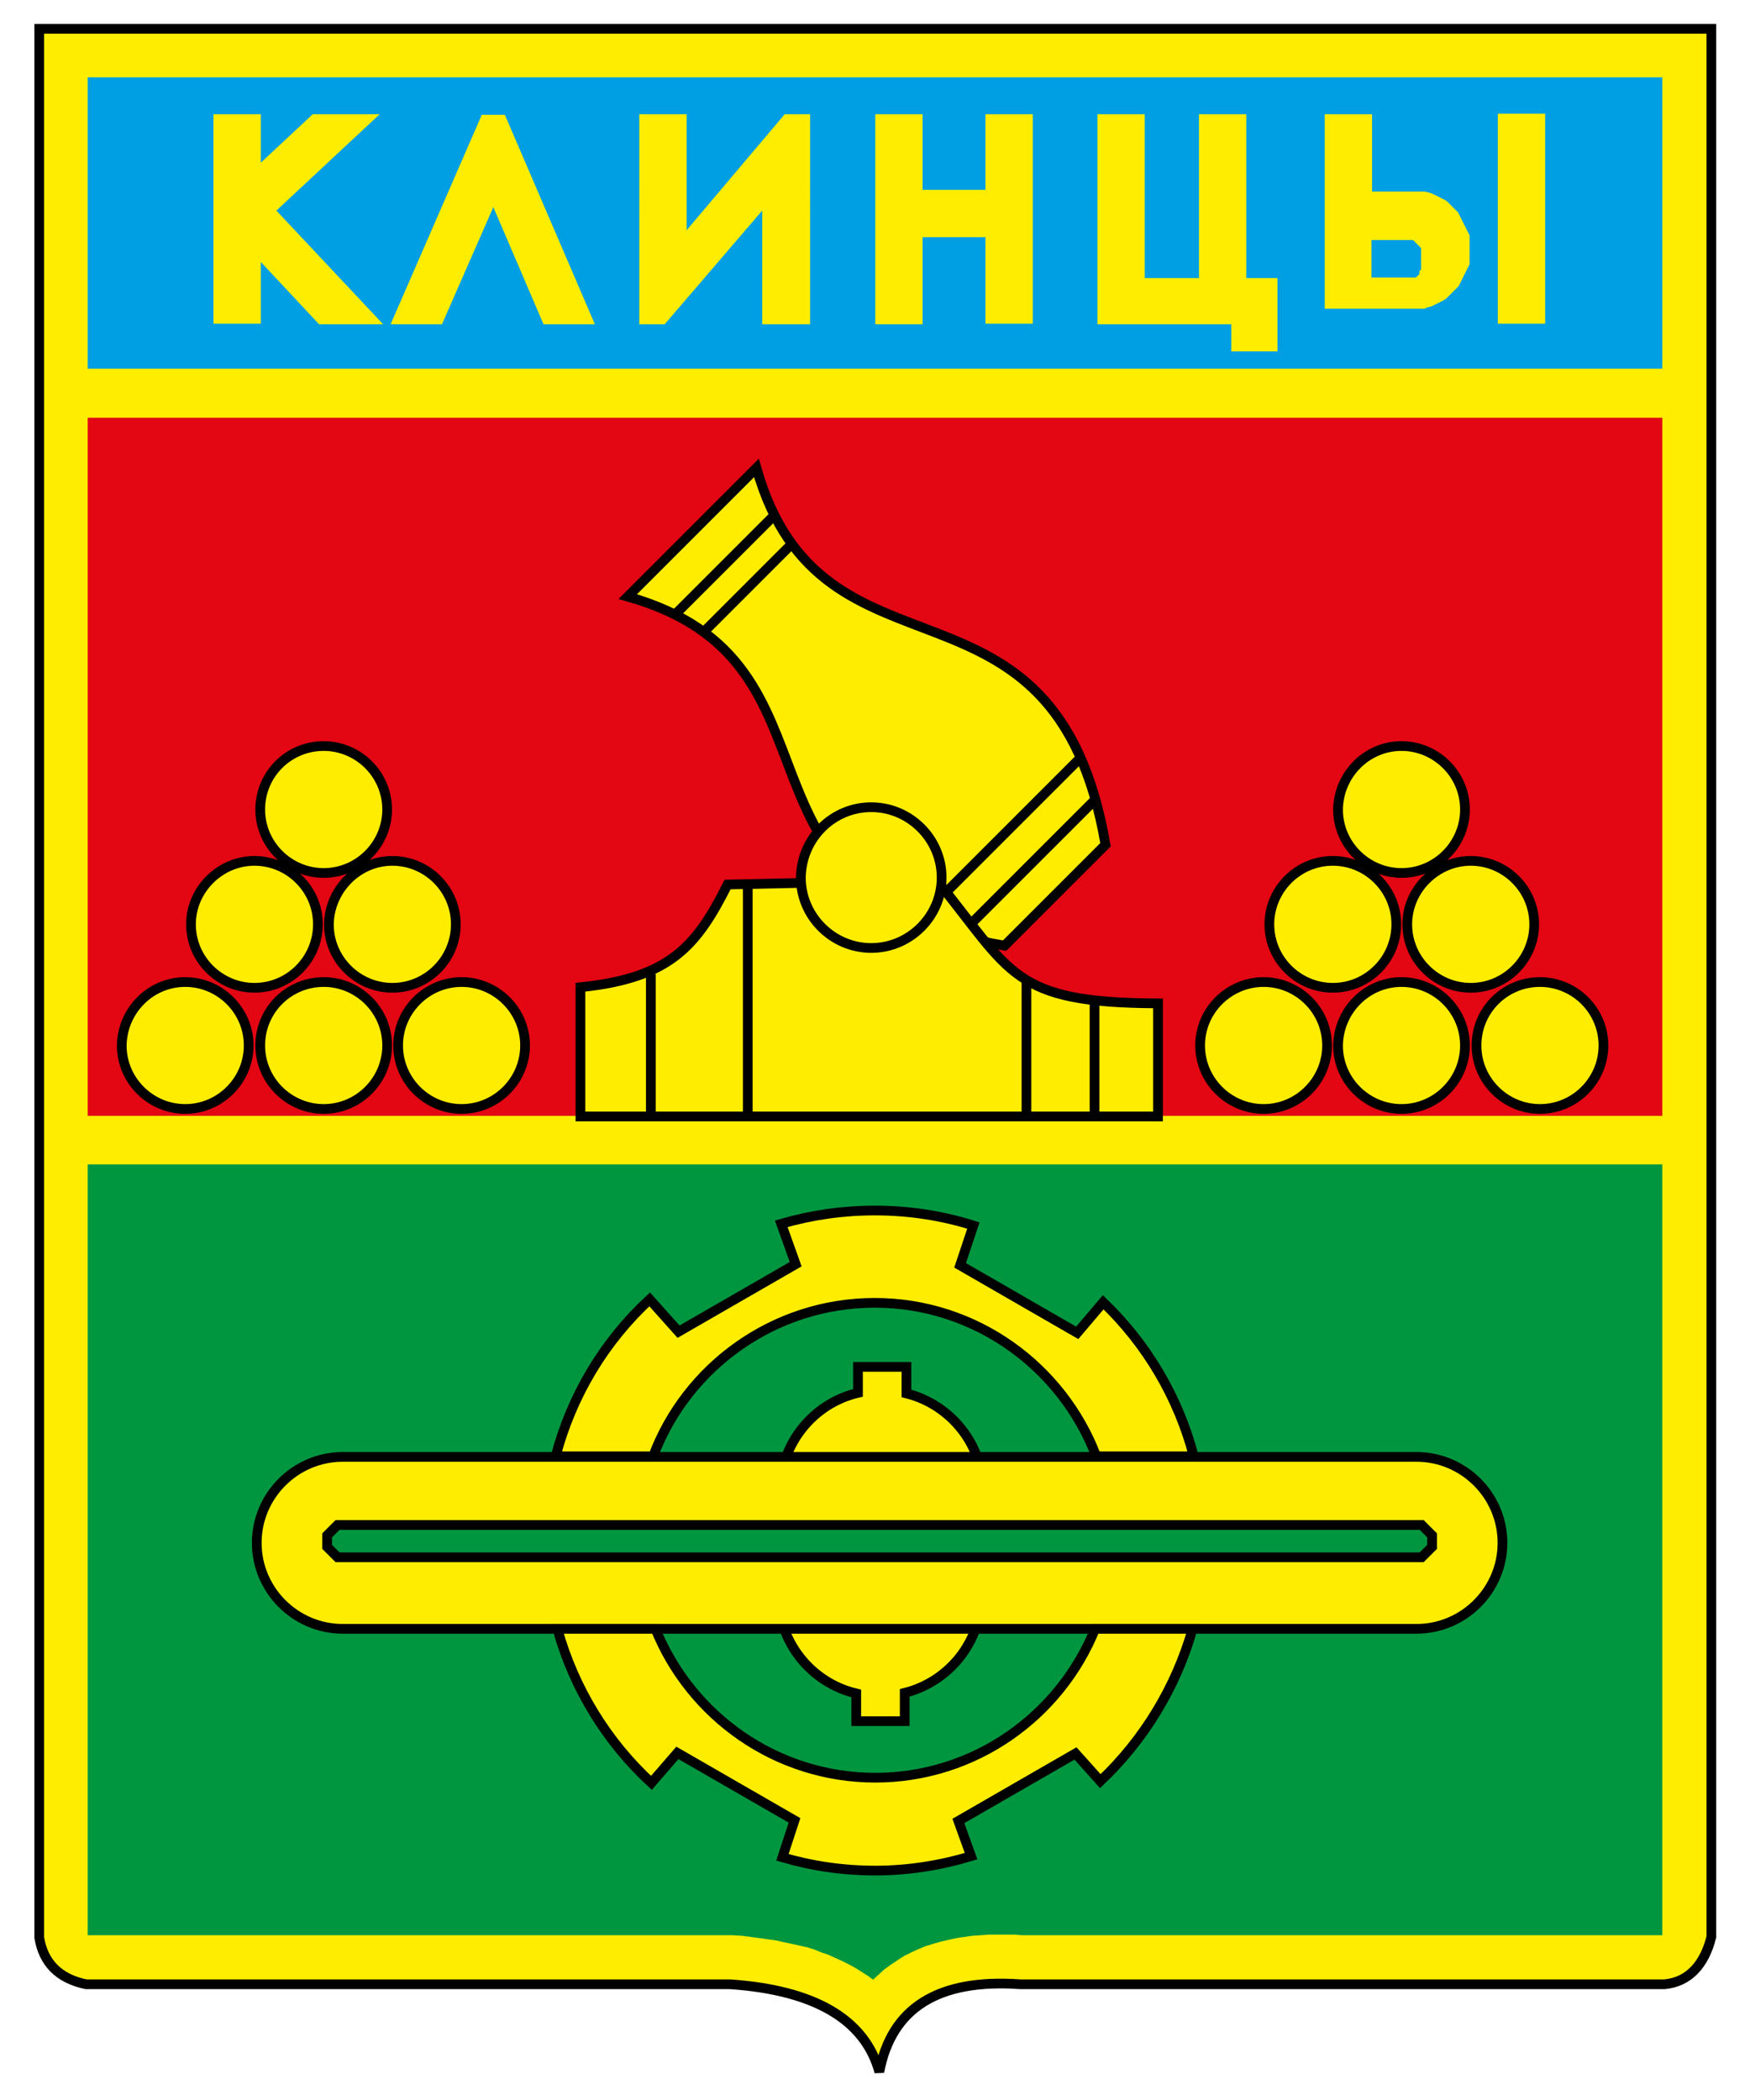 <?xml version="1.0" encoding="utf-8"?>
<!-- Generator: Adobe Illustrator 19.2.0, SVG Export Plug-In . SVG Version: 6.00 Build 0)  -->
<svg version="1.1" id="Слой_1" xmlns="http://www.w3.org/2000/svg" xmlns:xlink="http://www.w3.org/1999/xlink" x="0px" y="0px"
	 viewBox="0 0 303.3 364" style="enable-background:new 0 0 303.3 364;" xml:space="preserve">
<style type="text/css">
	.st0{fill-rule:evenodd;clip-rule:evenodd;fill:#FFED00;stroke:#000000;stroke-width:1.685;stroke-miterlimit:2.613;}
	.st1{fill-rule:evenodd;clip-rule:evenodd;fill:#009FE3;}
	.st2{fill-rule:evenodd;clip-rule:evenodd;fill:#E30613;}
	.st3{fill-rule:evenodd;clip-rule:evenodd;fill:#009640;}
	.st4{fill-rule:evenodd;clip-rule:evenodd;fill:#FFED00;stroke:#000000;stroke-width:1.685;stroke-miterlimit:2.613;}
	.st5{fill-rule:evenodd;clip-rule:evenodd;fill:#FFED00;}
	.st6{fill:none;stroke:#000000;stroke-width:1.685;stroke-miterlimit:2.613;}
</style>
<path class="st0" d="M6.8,5h289.8c0,110.3,0,220.4,0,330.7c-1.2,4.8-3.9,7.8-8.1,8.2H176.8c-14.2-1-22.3,4.1-24.4,15.2
	c-2.5-9.1-11.2-14.2-25.9-15.2c-37.2,0-74.5,0-111.6,0c-4.8-1-7.4-3.8-8.1-8.1V5L6.8,5z"/>
<polygon class="st1" points="15.2,63.9 15.2,13.4 288.1,13.4 288.1,63.9 15.2,63.9 "/>
<polygon class="st2" points="15.2,193.4 15.2,72.4 288.1,72.4 288.1,193.4 15.2,193.4 "/>
<polygon class="st3" points="135.8,336.6 134.5,336.3 133,336.1 131.6,335.9 130.1,335.7 128.6,335.5 126.9,335.4 15.2,335.4 
	15.2,201.8 288.1,201.8 288.1,335.4 177,335.4 175.9,335.3 174.4,335.3 172.9,335.3 171.4,335.3 170,335.4 168.5,335.5 167.1,335.7 
	165.8,335.9 164.4,336.2 163.1,336.5 161.7,336.9 160.4,337.3 159.2,337.8 157.9,338.4 156.7,339 155.6,339.7 154.4,340.5 
	153.3,341.3 152.3,342.2 151.3,343.1 151.3,343.1 150.5,342.5 149.4,341.8 148.3,341.1 147.2,340.5 146,339.9 144.9,339.4 
	143.6,338.8 142.4,338.4 141.2,337.9 139.9,337.5 138.6,337.2 137.2,336.9 135.8,336.6 "/>
<path class="st4" d="M174.1,163.9c-51.1-8.8-25-49.1-65.3-60.5l22.3-22.3c11.4,40.3,51.7,14.2,60.5,65.3L174.1,163.9L174.1,163.9z"
	/>
<path class="st0" d="M126.1,153.3l36.2-0.8c13.1,16.1,13,21.3,38.4,21.4v19.6H100.6v-22.4C116.3,169.5,120.8,163.8,126.1,153.3
	L126.1,153.3z"/>
<path class="st0" d="M151,139.9c6.7,0,12.2,5.5,12.2,12.2c0,6.7-5.5,12.2-12.2,12.2c-6.7,0-12.2-5.5-12.2-12.2
	C138.9,145.3,144.3,139.9,151,139.9L151,139.9z"/>
<path class="st0" d="M32.1,170.2c6,0,11,4.9,11,11c0,6-4.9,11-11,11c-6,0-11-4.9-11-11C21.2,175.1,26.1,170.2,32.1,170.2L32.1,170.2
	z"/>
<path class="st0" d="M56.1,170.2c6,0,11,4.9,11,11c0,6-4.9,11-11,11c-6,0-11-4.9-11-11C45.1,175.1,50,170.2,56.1,170.2L56.1,170.2z"
	/>
<path class="st0" d="M80,170.2c6,0,11,4.9,11,11c0,6-4.9,11-11,11c-6,0-11-4.9-11-11C69,175.1,74,170.2,80,170.2L80,170.2z"/>
<path class="st0" d="M44.1,149.2c6,0,11,4.9,11,11c0,6-4.9,11-11,11c-6,0-11-4.9-11-11C33.1,154.2,38.1,149.2,44.1,149.2L44.1,149.2
	z"/>
<path class="st0" d="M68,149.2c6,0,11,4.9,11,11c0,6-4.9,11-11,11c-6,0-11-4.9-11-11C57.1,154.2,62,149.2,68,149.2L68,149.2z"/>
<path class="st0" d="M56.1,129.3c6,0,11,4.9,11,11c0,6-4.9,11-11,11c-6,0-11-4.9-11-11C45.1,134.2,50,129.3,56.1,129.3L56.1,129.3z"
	/>
<path class="st0" d="M219,170.2c6,0,11,4.9,11,11c0,6-4.9,11-11,11c-6,0-11-4.9-11-11C208,175.1,213,170.2,219,170.2L219,170.2z"/>
<path class="st0" d="M242.9,170.2c6,0,11,4.9,11,11c0,6-4.9,11-11,11c-6,0-11-4.9-11-11C232,175.1,236.9,170.2,242.9,170.2
	L242.9,170.2z"/>
<path class="st0" d="M266.9,170.2c6,0,11,4.9,11,11c0,6-4.9,11-11,11c-6,0-11-4.9-11-11C255.9,175.1,260.8,170.2,266.9,170.2
	L266.9,170.2z"/>
<path class="st0" d="M231,149.2c6,0,11,4.9,11,11c0,6-4.9,11-11,11c-6,0-11-4.9-11-11C220,154.2,224.9,149.2,231,149.2L231,149.2z"
	/>
<path class="st0" d="M254.9,149.2c6,0,11,4.9,11,11c0,6-4.9,11-11,11c-6,0-11-4.9-11-11C243.9,154.2,248.9,149.2,254.9,149.2
	L254.9,149.2z"/>
<path class="st0" d="M242.9,129.3c6,0,11,4.9,11,11c0,6-4.9,11-11,11c-6,0-11-4.9-11-11C232,134.2,236.9,129.3,242.9,129.3
	L242.9,129.3z"/>
<path class="st0" d="M170.1,276.4c0,8.2-5.7,15.1-13.3,17v4.9h-8.4v-4.8c-7.7-1.8-13.5-8.8-13.5-17.1H170.1L170.1,276.4z"/>
<path class="st0" d="M157.1,241.5c7.6,1.9,13.3,8.8,13.3,17h-35.2c0-8.3,5.8-15.3,13.5-17.1v-4.5h8.4V241.5L157.1,241.5z"/>
<path class="st5" d="M259.6,19.7h8.2v36.4h-8.2V19.7L259.6,19.7z M37,19.8h8.2v8.4l9-8.4h11.6L47.9,36.5l18.5,19.7H55.3L45.2,45.4
	v10.7H37V19.8L37,19.8z M103.1,56.2h-8.9l-8.7-20.3l-8.9,20.3h-8.9l15.8-36.3h4L103.1,56.2L103.1,56.2z M140.4,56.2h-8.3V36.5
	l-16.9,19.7h-4.4V19.8h8.2v20.1l17-20.1h4.4V56.2L140.4,56.2z M151.7,19.8h8.2v13.1h10.9V19.8h8.2v36.3h-8.2V41.1h-10.9v15.1h-8.2
	V19.8L151.7,19.8z M213.4,56.2h-23.2V19.8h8.2v28.4h9.4V19.8h8.2v28.4h5.4v12.7h-8V56.2L213.4,56.2z M237.9,33.2h0.1l0.4,0l0.4,0
	l0.4,0l0.4,0l0.4,0l0.3,0l0.3,0l0.3,0l0.3,0l0.3,0l0.3,0l0.3,0l0.3,0l0.3,0l0.3,0l0.3,0l0.3,0l0.3,0l0.3,0l0.3,0l0.3,0l0.3,0l0.2,0
	l0.2,0l0.2,0l0.2,0l0.2,0l0.2,0l0.2,0l0.2,0l0.2,0l0.4,0.1l0.4,0.1l0.4,0.1l0.4,0.2l0.4,0.2l0.4,0.2l0.4,0.2l0.4,0.2l0.4,0.2
	l0.4,0.3l0.3,0.3l0.3,0.3l0.3,0.3l0.3,0.3l0.3,0.3l0.3,0.3l0.1,0.2l0.1,0.2l0.1,0.2l0.1,0.2l0.1,0.2l0.1,0.2l0.1,0.2l0.1,0.2
	l0.1,0.2l0.1,0.2l0.1,0.2l0.1,0.2l0.1,0.2l0.1,0.2l0.1,0.2l0.1,0.2l0.1,0.2l0.1,0.2l0.1,0.2l0.1,0.2l0,0.2l0,0.2l0,0.2l0,0.2l0,0.2
	l0,0.2l0,0.2l0,0.2l0,0.2l0,0.2l0,0.2l0,0.2l0,0.2l0,0.2l0,0.2l0,0.2l0,0.2l0,0.2l0,0.2l0,0.2l0,0.2l0,0.2l0,0.2l0,0.2l0,0.2
	l-0.1,0.2l-0.1,0.2l-0.1,0.2l-0.1,0.2l-0.1,0.2l-0.1,0.2l-0.1,0.2l-0.1,0.2l-0.1,0.2l-0.1,0.2l-0.1,0.2l-0.1,0.2l-0.1,0.2l-0.1,0.2
	l-0.1,0.2l-0.1,0.2l-0.1,0.2l-0.1,0.2l-0.1,0.2l-0.3,0.3l-0.3,0.3l-0.3,0.3l-0.3,0.3l-0.3,0.3l-0.3,0.3l-0.3,0.3l-0.3,0.2l-0.3,0.2
	l-0.4,0.2l-0.4,0.2l-0.4,0.2l-0.4,0.2l-0.4,0.2l-0.4,0.1l-0.4,0.1l-0.2,0.1l-0.2,0.1l-0.2,0l-0.2,0l-0.2,0l-0.2,0l-0.2,0l-0.2,0
	l-0.2,0l-0.2,0l-0.2,0l-0.3,0l-0.3,0l-0.3,0l-0.3,0l-0.3,0l-0.3,0l-0.3,0l-0.3,0l-0.3,0l-0.3,0l-0.3,0l-0.3,0l-0.3,0l-0.3,0l-0.3,0
	l-0.3,0l-0.3,0l-0.4,0l-0.4,0l-0.4,0l-0.4,0h-8.8V19.8h8.2V33.2L237.9,33.2z M237.9,48.1h0.8h0.3l0.3,0l0.3,0l0.3,0l0.3,0l0.3,0
	l0.3,0l0.3,0l0.3,0l0.2,0l0.2,0l0.2,0l0.2,0l0.2,0l0.2,0l0.2,0l0.2,0l0.2,0l0.2,0l0.2,0l0.2,0l0.1,0l0.1,0l0.1,0l0.1,0l0.1,0l0.1,0
	l0.1,0l0.1,0l0.1,0l0,0l0,0l0.1,0l0.1,0l0.1,0l0.1,0l0.1,0l0.1,0l0.1,0l0.1-0.1l0.1-0.1l0.1-0.1l0.1-0.1l0.1-0.1l0.1-0.1L246,47
	l0.1-0.1l0.1-0.1l0.1-0.1l0-0.1l0-0.1l0-0.1l0-0.1l0-0.1l0-0.1l0-0.1l0-0.1l0-0.1l0-0.1l0-0.2l0-0.2l0-0.2l0-0.2l0-0.2l0-0.2l0-0.2
	l0-0.2l0-0.2l0-0.2l0-0.2l0-0.1l0-0.1l0-0.1l0-0.1l0-0.1l-0.1-0.1l-0.1-0.1l-0.1-0.1l-0.1-0.1l-0.1-0.1l-0.1-0.1l-0.1-0.1l-0.1-0.1
	l-0.1-0.1l-0.1-0.1l-0.1-0.1l-0.1-0.1l-0.1-0.1l-0.1-0.1l-0.1,0l-0.1,0l-0.1,0l-0.1,0l-0.1,0l-0.1,0l-0.1,0l-0.1,0l-0.1,0l-0.1,0
	l-0.1,0l-0.1,0l-0.1,0l-0.1,0l-0.1,0l-0.1,0l-0.2,0l-0.2,0l-0.2,0l-0.2,0l-0.2,0l-0.2,0l-0.2,0l-0.2,0l-0.2,0l-0.2,0l-0.2,0l-0.2,0
	l-0.2,0l-0.2,0l-0.3,0l-0.3,0l-0.3,0l-0.3,0l-0.3,0l-0.3,0l-0.3,0l-0.3,0l-0.3,0h-0.1V48.1L237.9,48.1z"/>
<path class="st0" d="M246,264.3l0.1,0l0.1,0l0.1,0l0.1,0l0.1,0.1l0.1,0.1l0.1,0.1l0.1,0.1l0.1,0.1l0.1,0.1l0.1,0.1l0.1,0.1l0.1,0.1
	l0.1,0.1l0.1,0.1l0.1,0.1l0.1,0.1l0.1,0.1l0.1,0.1l0.1,0.1l0.1,0.1l0.1,0.1l0,0.1l0,0.1l0,0.1l0,0.1l0,0.2l0,0.2l0,0.2l0,0.2l0,0.2
	l0,0.2l0,0.1l0,0.1l0,0.1l0,0.1l-0.1,0.1l-0.1,0.1l-0.1,0.1l-0.1,0.1l-0.1,0.1l-0.1,0.1l-0.1,0.1l-0.1,0.1l-0.1,0.1l-0.1,0.1
	l-0.1,0.1l-0.1,0.1l-0.1,0.1l-0.1,0.1l-0.1,0.1l-0.1,0.1l-0.1,0.1l-0.1,0.1l-0.1,0l-0.1,0l-0.1,0l-0.1,0l-0.2,0l-0.2,0l-0.3,0H59.6
	l-0.3,0l-0.2,0l-0.2,0l-0.1,0l-0.1,0l-0.1,0l-0.1,0l-0.1-0.1l-0.1-0.1l-0.1-0.1l-0.1-0.1l-0.1-0.1l-0.1-0.1l-0.1-0.1l-0.1-0.1
	l-0.1-0.1l-0.1-0.1l-0.1-0.1l-0.1-0.1l-0.1-0.1l-0.1-0.1l-0.1-0.1l-0.1-0.1l-0.1-0.1l-0.1-0.1l0-0.1l0-0.1l0-0.1l0-0.1l0-0.2l0-0.2
	l0-0.2l0-0.2l0-0.2l0-0.2l0-0.1l0-0.1l0-0.1l0-0.1l0.1-0.1l0.1-0.1l0.1-0.1l0.1-0.1l0.1-0.1l0.1-0.1l0.1-0.1l0.1-0.1l0.1-0.1
	l0.1-0.1l0.1-0.1l0.1-0.1l0.1-0.1l0.1-0.1l0.1-0.1l0.1-0.1l0.1-0.1l0.1-0.1l0.1,0l0.1,0l0.1,0l0.1,0l0.2,0l0.2,0l0.3,0h185.8l0.3,0
	l0.2,0L246,264.3L246,264.3z M59.4,252.5h186.1c8.2,0,14.9,6.7,14.9,14.9l0,0c0,8.2-6.7,14.9-14.9,14.9H59.4
	c-8.2,0-14.9-6.7-14.9-14.9l0,0C44.5,259.2,51.2,252.5,59.4,252.5L59.4,252.5z"/>
<path class="st0" d="M206.7,282.3c-2.9,10.2-8.5,19.3-16,26.4l-4.3-4.8l-20.3,11.7l2.2,6.1c-5.3,1.6-10.9,2.5-16.6,2.5
	c-5.6,0-11-0.8-16.1-2.3l2.1-6.4l-20.3-11.7l-4.5,5.2c-7.7-7.1-13.4-16.3-16.3-26.7h17c6.1,15.1,20.9,25.8,38.1,25.8
	c17.2,0,32-10.7,38.1-25.8H206.7L206.7,282.3z"/>
<path class="st0" d="M151.6,209.8c6,0,11.7,0.9,17.1,2.6l-2.3,6.9l20.3,11.7l4.5-5.3c7.5,7.2,13,16.4,15.7,26.7h-16.9
	c-5.9-15.5-20.9-26.6-38.4-26.6c-17.5,0-32.6,11.1-38.4,26.6H96.3c2.8-10.6,8.5-20,16.3-27.2l5,5.6l20.3-11.7l-2.5-7
	C140.6,210.6,146,209.8,151.6,209.8L151.6,209.8z"/>
<path class="st6" d="M112.8,168.8v24.5 M129.6,153.2v40.4 M177.9,170v23.6 M189.7,173.5v20 M116.9,106.6l17.4-17.4 M121.9,109.6
	l15.3-15.3 M164,154.6l23.1-23.1 M168.2,160.2l21.7-21.7"/>
</svg>
